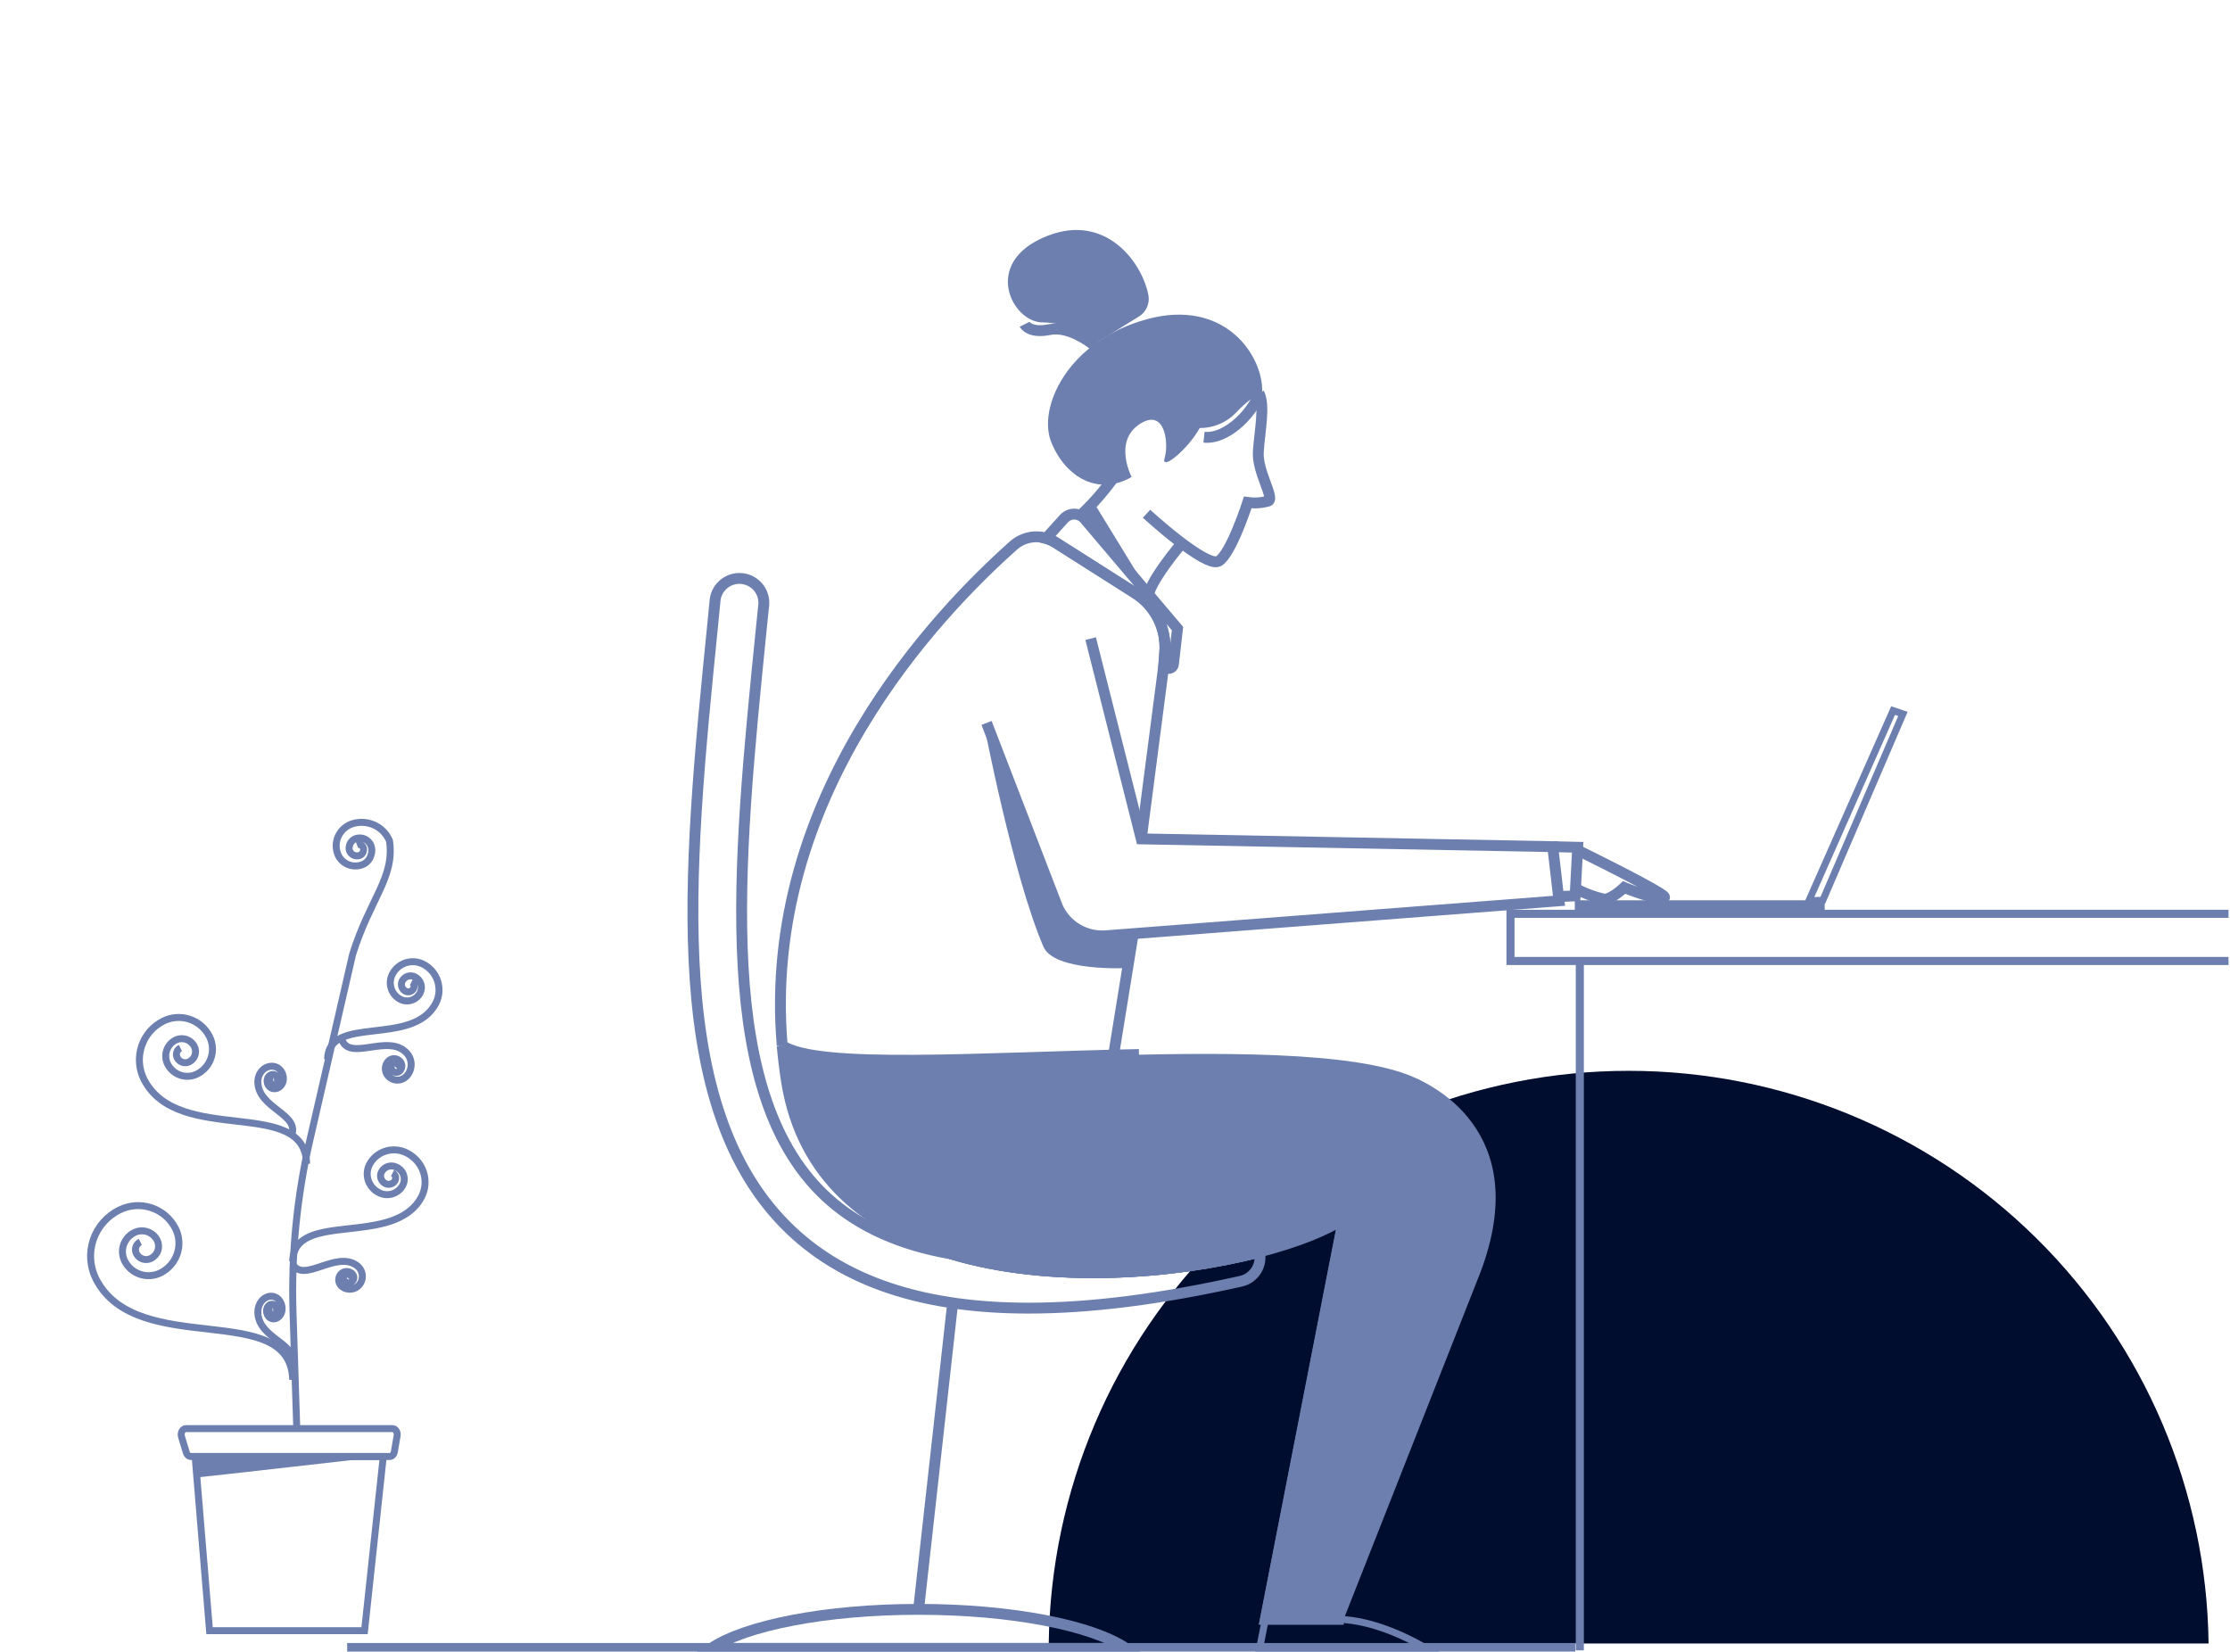 <svg width="320" height="237" viewBox="0 0 320 237" fill="none" xmlns="http://www.w3.org/2000/svg">
<g clip-path="url(#clip0_908_12863)">
<path d="M150.492 235.837C150.751 213.953 159.633 193.053 175.211 177.67C190.789 162.286 211.807 153.659 233.708 153.659C255.609 153.659 276.627 162.286 292.205 177.67C307.783 193.053 316.665 213.953 316.925 235.837H150.492Z" fill="#000D2E"/>
<path d="M168.969 90.201L168.383 95.323C168.372 95.442 168.327 95.555 168.255 95.65C168.18 95.744 168.084 95.818 167.974 95.866C167.865 95.913 167.746 95.931 167.629 95.919C167.51 95.906 167.397 95.862 167.301 95.79L166.991 95.55L167.137 93.598C167.263 91.938 166.936 90.275 166.19 88.787C165.444 87.299 164.307 86.042 162.901 85.149L151.428 77.864C151.012 77.609 150.563 77.412 150.094 77.279L152.686 74.409C152.878 74.201 153.114 74.037 153.376 73.929C153.637 73.819 153.918 73.766 154.201 73.771C154.485 73.783 154.764 73.853 155.02 73.976C155.273 74.104 155.496 74.283 155.675 74.502L168.969 90.201Z" stroke="#6C7FAE" stroke-width="1.56" stroke-miterlimit="10"/>
<path d="M150.111 77.215C150.581 77.348 151.03 77.545 151.445 77.8L162.919 85.085C164.325 85.978 165.461 87.235 166.207 88.723C166.954 90.211 167.281 91.874 167.155 93.534L167.008 95.486" stroke="#6C7FAE" stroke-width="1.56" stroke-miterlimit="10"/>
<path d="M162.591 134.127L159.847 151.082" stroke="#6C7FAE" stroke-width="1.56" stroke-miterlimit="10"/>
<path d="M166.997 95.522L163.767 120.376" stroke="#6C7FAE" stroke-width="1.56" stroke-miterlimit="10"/>
<path d="M212.423 182.614L192.822 232.34H181.606L192.822 174.914C190.189 176.615 185.953 178.282 180.758 179.626C168.436 182.813 150.743 184.181 136.432 179.866C124.59 176.288 115.111 168.822 112.917 155.31C112.633 153.536 112.416 151.782 112.268 150.048C120.588 155.83 181.15 147.247 201.201 153.93C205.407 155.292 220.134 162.303 212.423 182.614Z" fill="#6C7FAE"/>
<path d="M112.245 150.025C112.157 149.949 112.063 149.896 111.981 149.826" stroke="#6C7FAE" stroke-width="1.56" stroke-miterlimit="10"/>
<path d="M112.245 150.025C109.179 114.284 134.583 87.944 145.407 78.297C146.033 77.738 146.791 77.346 147.609 77.157C148.427 76.968 149.279 76.988 150.088 77.215" stroke="#6C7FAE" stroke-width="1.56" stroke-miterlimit="10"/>
<path d="M226.056 236.544H49.816" stroke="#6C7FAE" stroke-width="1.56" stroke-miterlimit="10"/>
<path d="M180.746 179.655C168.413 182.842 150.685 184.204 136.415 179.883" stroke="#6C7FAE" stroke-width="1.56" stroke-miterlimit="10"/>
<path d="M178.096 183.848C166.597 186.424 156.44 187.712 147.625 187.712C133.161 187.712 122.185 184.263 114.38 177.352C95.166 160.338 98.63 125.901 102.292 89.441L102.626 86.015C102.754 85.119 103.223 84.308 103.936 83.749C104.648 83.191 105.549 82.93 106.45 83.02C107.35 83.11 108.182 83.544 108.77 84.231C109.358 84.919 109.658 85.807 109.606 86.71L109.249 90.177C105.768 124.772 102.491 157.543 119.014 172.166C123.437 176.077 129.2 178.656 136.397 179.913C150.708 184.228 168.401 182.836 180.729 179.673C180.928 180.575 180.764 181.52 180.271 182.301C179.778 183.083 178.996 183.638 178.096 183.848Z" stroke="#6C7FAE" stroke-width="1.56" stroke-miterlimit="10"/>
<path d="M161.585 236.538H102.053C106.909 233.252 118.435 230.937 131.822 230.937C145.208 230.937 156.729 233.252 161.585 236.538Z" stroke="#6C7FAE" stroke-width="1.56" stroke-miterlimit="10"/>
<path d="M136.725 186.824L131.816 230.937" stroke="#6C7FAE" stroke-width="1.56" stroke-miterlimit="10"/>
<path d="M181.121 56.185C181.255 51.087 175.808 42.737 164.551 45.813C153.294 48.888 148.789 58.471 150.884 63.528C152.978 68.586 157.671 71.176 162.381 68.445C162.381 68.445 159.748 63.394 163.486 60.891C167.225 58.389 167.74 63.704 167.126 65.703C166.511 67.703 170.437 64.534 172.157 61.418C173.098 61.428 174.031 61.249 174.901 60.891C175.777 60.535 176.572 60.008 177.242 59.342C178.378 58.103 179.691 57.039 181.138 56.185H181.121Z" fill="#6C7FAE"/>
<path d="M163.44 45.415C163.945 45.1 164.345 44.641 164.587 44.097C164.829 43.553 164.902 42.949 164.797 42.363C163.884 37.609 158.683 30.611 150.38 33.815C140.668 37.557 145.243 46.339 149.678 46.268C152.45 46.308 155.101 47.409 157.085 49.344L163.44 45.415Z" fill="#6C7FAE"/>
<path d="M164.522 73.725C164.522 73.725 173.076 81.565 174.872 80.524C176.668 79.484 179.05 72.099 179.05 72.099C180.038 72.24 181.045 72.17 182.004 71.895C182.917 71.433 180.39 67.709 180.565 64.832C180.741 61.955 181.565 58.167 180.653 56.413" stroke="#6C7FAE" stroke-width="1.56" stroke-miterlimit="10"/>
<path d="M154.944 74.052C156.83 72.301 158.526 70.357 160.005 68.252" stroke="#6C7FAE" stroke-width="1.56" stroke-miterlimit="10"/>
<path d="M169.595 77.952C169.595 77.952 164.686 83.687 164.721 85.903" stroke="#6C7FAE" stroke-width="1.56" stroke-miterlimit="10"/>
<path d="M180.653 56.413C180.173 58.605 176.329 63.119 172.771 62.739" stroke="#6C7FAE" stroke-width="1.56" stroke-miterlimit="10"/>
<path d="M157.945 50.344C156.81 49.256 153.481 46.707 150.591 47.298C147.701 47.888 147.022 46.532 147.022 46.532" stroke="#6C7FAE" stroke-width="1.56" stroke-miterlimit="10"/>
<path d="M226.441 122.03C226.441 122.03 239.693 128.514 238.822 128.777C237.575 129.228 233.064 127.351 233.064 127.351C233.064 127.351 231.081 129.245 230.063 129C228.775 128.702 227.529 128.247 226.354 127.643" stroke="#6C7FAE" stroke-width="1.56" stroke-miterlimit="10"/>
<path d="M180.746 236.538L181.583 232.34H191.389C196.069 232.34 200.645 234.24 204.717 236.538H180.746Z" stroke="#6C7FAE" stroke-miterlimit="10"/>
<path d="M156.933 72.076L164.709 84.775L155.084 73.912L156.933 72.076Z" fill="#6C7FAE"/>
<path d="M192.822 232.34H181.606L192.822 174.914C190.19 176.615 185.953 178.281 180.764 179.632C168.436 182.818 150.743 184.181 136.432 179.866" stroke="#6C7FAE" stroke-width="1.56" stroke-miterlimit="10"/>
<path d="M112.245 150.024C117.224 153.486 140.914 151.778 163.439 151.317" stroke="#6C7FAE" stroke-width="1.56" stroke-miterlimit="10"/>
<path d="M180.735 179.655C168.413 182.842 150.72 184.21 136.409 179.895C124.567 176.317 115.088 168.85 112.894 155.339C112.609 153.565 112.393 151.811 112.245 150.077" stroke="#6C7FAE" stroke-width="1.56" stroke-miterlimit="10"/>
<path d="M192.787 232.352H181.577L192.787 174.914" stroke="#6C7FAE" stroke-width="1.56" stroke-miterlimit="10"/>
<path d="M319.786 131.128H216.752V137.898H319.786" stroke="#6C7FAE" stroke-width="1.16" stroke-miterlimit="10"/>
<path d="M226.699 137.898V236.819" stroke="#6C7FAE" stroke-width="1.16" stroke-miterlimit="10"/>
<path d="M156.506 91.639L163.767 120.376L222.814 121.493L223.715 129.263L158.718 134.279C157.273 134.394 155.828 134.058 154.581 133.319C153.334 132.58 152.347 131.474 151.755 130.152L141.569 103.736" stroke="#6C7FAE" stroke-width="1.56" stroke-miterlimit="10"/>
<path d="M261.839 129.187H225.979V131.239H261.839V129.187Z" fill="#6C7FAE"/>
<path d="M259.575 129.245L271.651 101.97L273.067 102.444L261.57 129.187L259.575 129.245Z" stroke="#6C7FAE" stroke-miterlimit="10"/>
<path d="M223.826 128.649L226.026 128.555L226.395 121.58L222.814 121.492" stroke="#6C7FAE" stroke-width="1.56" stroke-miterlimit="10"/>
<path d="M161.661 138.916C161.661 138.916 151.27 139.448 149.725 135.84C145.349 125.626 141.218 104.028 141.218 104.028C141.218 104.028 149.76 126.749 151.75 130.152C153.739 133.554 156.764 134.385 159.678 134.244L162.603 134.116L161.661 138.916Z" fill="#6C7FAE"/>
<path d="M28 209H55L52.314 234H30.069L28 209Z" stroke="#6C7FAE" stroke-miterlimit="10"/>
<path d="M26.691 205H56.316C56.418 205 56.519 205.028 56.611 205.083C56.703 205.138 56.784 205.218 56.848 205.317C56.912 205.416 56.958 205.531 56.981 205.655C57.005 205.779 57.006 205.908 56.985 206.032L56.586 208.328C56.553 208.519 56.469 208.69 56.347 208.812C56.225 208.935 56.073 209.001 55.917 209H27.379C27.239 208.999 27.103 208.946 26.989 208.847C26.874 208.748 26.786 208.608 26.736 208.446L26.045 206.155C26.005 206.025 25.991 205.886 26.005 205.748C26.019 205.61 26.059 205.479 26.123 205.365C26.186 205.251 26.271 205.158 26.37 205.095C26.47 205.031 26.579 204.999 26.691 205V205Z" stroke="#6C7FAE" stroke-miterlimit="10"/>
<path d="M28.317 212C28.662 212 55 209 55 209H28L28.317 212Z" fill="#6C7FAE"/>
<path d="M20.131 178.21C19.983 178.283 19.852 178.384 19.744 178.508C19.636 178.631 19.553 178.775 19.502 178.93C19.45 179.086 19.429 179.25 19.442 179.413C19.454 179.576 19.499 179.736 19.573 179.882C19.664 180.066 19.79 180.23 19.946 180.365C20.101 180.5 20.282 180.602 20.478 180.667C20.674 180.731 20.881 180.756 21.087 180.74C21.293 180.724 21.493 180.667 21.676 180.573C22.142 180.342 22.495 179.936 22.659 179.446C22.823 178.956 22.785 178.422 22.552 177.96C22.407 177.674 22.207 177.42 21.963 177.211C21.72 177.003 21.437 176.843 21.131 176.743C20.825 176.643 20.503 176.603 20.182 176.627C19.86 176.65 19.547 176.736 19.259 176.88C18.9 177.059 18.579 177.307 18.316 177.609C18.053 177.911 17.852 178.261 17.726 178.64C17.599 179.019 17.549 179.42 17.578 179.818C17.608 180.216 17.715 180.605 17.896 180.962C18.121 181.408 18.433 181.805 18.814 182.132C19.194 182.458 19.636 182.707 20.113 182.864C20.59 183.021 21.094 183.084 21.596 183.047C22.097 183.011 22.587 182.877 23.036 182.653C24.172 182.087 25.034 181.098 25.434 179.901C25.835 178.705 25.74 177.399 25.17 176.272C24.457 174.865 23.21 173.796 21.703 173.301C20.195 172.806 18.552 172.925 17.133 173.632C16.253 174.066 15.467 174.669 14.823 175.406C14.178 176.143 13.688 176.999 13.378 177.925C13.069 178.852 12.947 179.829 13.021 180.802C13.094 181.775 13.361 182.724 13.806 183.594C19.771 195.029 41.725 186.4 42 198" stroke="#6C7FAE" stroke-miterlimit="10"/>
<path d="M25.885 150.375C25.763 150.437 25.655 150.522 25.566 150.626C25.477 150.73 25.409 150.85 25.366 150.98C25.323 151.111 25.307 151.248 25.317 151.385C25.327 151.522 25.363 151.655 25.424 151.778C25.501 151.931 25.606 152.068 25.735 152.181C25.863 152.294 26.013 152.379 26.174 152.434C26.336 152.488 26.507 152.51 26.677 152.497C26.847 152.485 27.013 152.439 27.165 152.362C27.356 152.266 27.526 152.133 27.665 151.97C27.805 151.807 27.911 151.619 27.979 151.414C28.046 151.21 28.072 150.995 28.057 150.781C28.041 150.566 27.984 150.357 27.888 150.165C27.646 149.685 27.226 149.321 26.719 149.151C26.213 148.981 25.66 149.019 25.181 149.257C24.58 149.561 24.124 150.093 23.912 150.736C23.7 151.379 23.75 152.08 24.052 152.686C24.238 153.061 24.496 153.395 24.811 153.669C25.126 153.944 25.491 154.153 25.886 154.285C26.281 154.417 26.698 154.469 27.113 154.439C27.529 154.409 27.934 154.296 28.306 154.108C28.771 153.873 29.185 153.548 29.526 153.151C29.866 152.755 30.126 152.295 30.29 151.797C30.453 151.3 30.518 150.775 30.48 150.252C30.442 149.729 30.303 149.219 30.069 148.751C29.48 147.568 28.448 146.67 27.202 146.254C25.955 145.837 24.595 145.937 23.421 146.53C22.692 146.894 22.042 147.401 21.509 148.02C20.975 148.639 20.569 149.358 20.313 150.136C20.057 150.914 19.956 151.736 20.017 152.553C20.078 153.37 20.299 154.168 20.668 154.899C25.602 164.506 43.772 157.256 44 167" stroke="#6C7FAE" stroke-miterlimit="10"/>
<path d="M56.33 168.329C56.523 168.425 56.671 168.591 56.739 168.791C56.807 168.991 56.791 169.209 56.695 169.398C56.572 169.634 56.358 169.814 56.099 169.897C55.84 169.981 55.558 169.962 55.314 169.844C55.163 169.771 55.028 169.669 54.918 169.545C54.808 169.421 54.724 169.278 54.67 169.122C54.617 168.967 54.596 168.803 54.609 168.64C54.621 168.477 54.666 168.318 54.742 168.172C54.835 167.988 54.965 167.823 55.124 167.689C55.283 167.554 55.468 167.451 55.669 167.386C55.87 167.322 56.082 167.297 56.293 167.313C56.504 167.329 56.709 167.386 56.897 167.48C57.135 167.592 57.347 167.749 57.521 167.942C57.695 168.135 57.828 168.36 57.911 168.603C57.994 168.846 58.026 169.103 58.005 169.358C57.984 169.614 57.911 169.862 57.79 170.09C57.642 170.375 57.438 170.63 57.189 170.838C56.94 171.047 56.651 171.206 56.339 171.306C56.026 171.407 55.696 171.446 55.368 171.423C55.039 171.4 54.719 171.314 54.425 171.17C54.056 170.992 53.727 170.745 53.457 170.443C53.188 170.141 52.982 169.791 52.852 169.412C52.722 169.033 52.671 168.633 52.701 168.235C52.731 167.837 52.842 167.448 53.028 167.091C53.495 166.192 54.312 165.509 55.298 165.192C56.285 164.876 57.361 164.952 58.29 165.404C58.867 165.681 59.382 166.066 59.804 166.537C60.227 167.008 60.549 167.556 60.752 168.148C60.955 168.74 61.034 169.366 60.986 169.988C60.938 170.61 60.764 171.217 60.472 171.774C56.564 179.078 42.179 173.569 42 181" stroke="#6C7FAE" stroke-miterlimit="10"/>
<path d="M56.987 153.354C57.06 153.282 57.103 153.184 57.109 153.08C57.115 152.976 57.083 152.874 57.019 152.794C56.978 152.745 56.928 152.705 56.872 152.676C56.816 152.647 56.755 152.63 56.693 152.626C56.63 152.621 56.568 152.63 56.509 152.651C56.45 152.672 56.395 152.705 56.348 152.748C56.23 152.858 56.157 153.011 56.148 153.176C56.138 153.34 56.192 153.502 56.297 153.626C56.427 153.78 56.611 153.873 56.809 153.886C57.006 153.9 57.2 153.831 57.348 153.696C57.533 153.524 57.645 153.284 57.66 153.027C57.675 152.77 57.591 152.517 57.428 152.324C57.327 152.205 57.204 152.107 57.067 152.037C56.93 151.967 56.781 151.925 56.629 151.915C56.476 151.904 56.323 151.925 56.178 151.977C56.033 152.028 55.9 152.108 55.785 152.213C55.495 152.48 55.319 152.855 55.295 153.257C55.271 153.658 55.402 154.053 55.658 154.355C55.816 154.542 56.007 154.695 56.222 154.805C56.436 154.915 56.67 154.98 56.909 154.996C57.148 155.012 57.387 154.979 57.614 154.899C57.84 154.818 58.05 154.692 58.229 154.528C58.454 154.321 58.638 154.071 58.769 153.791C58.901 153.511 58.978 153.206 58.996 152.895C59.014 152.584 58.973 152.272 58.874 151.978C58.776 151.683 58.623 151.412 58.423 151.179C55.773 148.127 49.992 152.559 49 149" stroke="#6C7FAE" stroke-miterlimit="10"/>
<path d="M39.219 154.676C39.13 154.676 39.044 154.713 38.978 154.78C38.913 154.847 38.873 154.939 38.867 155.038C38.863 155.162 38.904 155.282 38.98 155.373C39.057 155.464 39.163 155.518 39.275 155.523C39.345 155.526 39.415 155.513 39.48 155.486C39.545 155.459 39.605 155.418 39.656 155.365C39.707 155.313 39.748 155.249 39.777 155.179C39.806 155.109 39.822 155.033 39.824 154.956C39.83 154.859 39.818 154.761 39.789 154.669C39.76 154.577 39.715 154.493 39.656 154.42C39.597 154.348 39.525 154.289 39.445 154.248C39.365 154.207 39.279 154.183 39.191 154.179C38.971 154.172 38.757 154.261 38.596 154.427C38.435 154.593 38.34 154.822 38.332 155.065C38.324 155.364 38.424 155.655 38.61 155.873C38.796 156.092 39.053 156.22 39.325 156.23C39.668 156.243 40.002 156.105 40.253 155.846C40.505 155.588 40.653 155.23 40.666 154.851C40.674 154.617 40.641 154.384 40.567 154.164C40.494 153.944 40.382 153.743 40.237 153.571C40.093 153.399 39.92 153.261 39.727 153.163C39.534 153.065 39.325 153.011 39.113 153.002C38.846 152.989 38.579 153.034 38.327 153.135C38.076 153.237 37.845 153.392 37.648 153.593C37.452 153.793 37.294 154.035 37.182 154.304C37.071 154.572 37.01 154.863 37.001 155.158C36.913 159.042 43.239 159.897 41.782 163" stroke="#6C7FAE" stroke-miterlimit="10"/>
<path d="M39.105 187.618C39.016 187.618 38.93 187.66 38.867 187.733C38.803 187.807 38.768 187.907 38.768 188.011C38.768 188.136 38.81 188.257 38.886 188.346C38.962 188.435 39.065 188.485 39.172 188.486C39.307 188.485 39.437 188.422 39.532 188.311C39.627 188.2 39.681 188.05 39.682 187.893C39.682 187.796 39.666 187.7 39.635 187.61C39.603 187.521 39.557 187.439 39.499 187.37C39.44 187.301 39.37 187.246 39.294 187.209C39.217 187.171 39.134 187.151 39.051 187.151C38.84 187.151 38.638 187.249 38.488 187.422C38.339 187.596 38.255 187.832 38.255 188.078C38.252 188.231 38.275 188.384 38.323 188.527C38.372 188.669 38.444 188.8 38.536 188.909C38.628 189.019 38.738 189.106 38.86 189.166C38.981 189.225 39.112 189.256 39.243 189.256C39.573 189.255 39.889 189.102 40.121 188.83C40.354 188.559 40.485 188.19 40.485 187.807C40.486 187.57 40.446 187.335 40.369 187.116C40.292 186.897 40.178 186.698 40.035 186.53C39.891 186.362 39.721 186.229 39.533 186.138C39.345 186.047 39.143 186 38.94 186C38.685 185.999 38.432 186.058 38.196 186.171C37.96 186.285 37.746 186.452 37.566 186.662C37.386 186.872 37.243 187.122 37.146 187.396C37.049 187.671 36.999 187.965 37 188.262C37.03 192.19 43.12 192.807 41.817 196" stroke="#6C7FAE" stroke-miterlimit="10"/>
<path d="M50.2 183.605C50.255 183.532 50.278 183.443 50.265 183.356C50.251 183.268 50.203 183.189 50.129 183.133C50.033 183.066 49.913 183.036 49.794 183.051C49.675 183.066 49.568 183.125 49.495 183.213C49.405 183.326 49.366 183.467 49.387 183.606C49.408 183.744 49.487 183.87 49.607 183.955C49.757 184.059 49.946 184.105 50.132 184.08C50.317 184.056 50.485 183.964 50.599 183.825C50.738 183.65 50.798 183.431 50.765 183.215C50.732 182.999 50.609 182.803 50.422 182.671C50.306 182.59 50.175 182.53 50.034 182.496C49.894 182.462 49.748 182.454 49.604 182.473C49.461 182.491 49.322 182.536 49.197 182.604C49.072 182.672 48.963 182.763 48.875 182.871C48.656 183.144 48.562 183.487 48.613 183.825C48.664 184.163 48.857 184.468 49.149 184.675C49.33 184.802 49.535 184.895 49.755 184.948C49.974 185.002 50.202 185.014 50.427 184.985C50.651 184.955 50.867 184.885 51.062 184.778C51.257 184.671 51.428 184.529 51.563 184.36C51.735 184.149 51.86 183.909 51.931 183.653C52.002 183.397 52.019 183.13 51.979 182.868C51.939 182.606 51.844 182.354 51.699 182.127C51.554 181.899 51.363 181.701 51.136 181.542C48.132 179.476 43.569 184.182 42 181.395" stroke="#6C7FAE" stroke-miterlimit="10"/>
<path d="M59.04 140.916C59.204 140.999 59.329 141.145 59.386 141.321C59.444 141.497 59.429 141.688 59.347 141.854C59.243 142.057 59.065 142.211 58.85 142.283C58.635 142.355 58.401 142.339 58.197 142.24C58.07 142.176 57.956 142.087 57.863 141.979C57.77 141.871 57.699 141.745 57.654 141.609C57.609 141.473 57.592 141.33 57.602 141.187C57.612 141.044 57.65 140.905 57.714 140.777C57.876 140.455 58.158 140.21 58.498 140.096C58.839 139.983 59.21 140.01 59.531 140.171C59.731 140.27 59.909 140.408 60.056 140.577C60.203 140.745 60.316 140.942 60.387 141.155C60.458 141.367 60.487 141.592 60.471 141.816C60.456 142.04 60.397 142.259 60.297 142.46C60.172 142.709 60 142.932 59.791 143.114C59.581 143.297 59.337 143.436 59.074 143.524C58.81 143.612 58.532 143.647 58.256 143.626C57.979 143.606 57.709 143.531 57.461 143.405C57.151 143.249 56.875 143.032 56.648 142.768C56.421 142.504 56.248 142.197 56.139 141.866C56.029 141.534 55.986 141.184 56.011 140.836C56.036 140.487 56.129 140.147 56.285 139.835C56.479 139.445 56.748 139.097 57.076 138.811C57.404 138.525 57.785 138.307 58.197 138.169C58.609 138.032 59.043 137.977 59.476 138.009C59.908 138.04 60.331 138.157 60.719 138.353C61.205 138.596 61.638 138.934 61.994 139.347C62.35 139.759 62.621 140.239 62.792 140.758C62.962 141.277 63.029 141.825 62.988 142.37C62.948 142.915 62.8 143.447 62.554 143.934C59.262 150.337 47.149 145.505 47 152" stroke="#6C7FAE" stroke-miterlimit="10"/>
<path d="M51.217 121.217C51.769 121.012 52.399 121.522 52.104 122.276C52.06 122.382 51.996 122.478 51.914 122.558C51.832 122.638 51.734 122.702 51.627 122.744C51.429 122.817 51.215 122.834 51.008 122.793C50.8 122.753 50.609 122.657 50.455 122.515C50.3 122.374 50.189 122.193 50.134 121.993C50.079 121.793 50.081 121.582 50.142 121.383C50.196 121.117 50.327 120.871 50.52 120.676C50.713 120.481 50.959 120.345 51.229 120.285C52.521 119.999 53.888 121.217 53.144 122.968C53.036 123.226 52.876 123.458 52.672 123.652C52.469 123.845 52.227 123.996 51.962 124.093C51.288 124.343 50.541 124.321 49.885 124.031C49.228 123.741 48.715 123.207 48.459 122.547C48.142 121.721 48.171 120.805 48.54 120C48.909 119.194 49.589 118.566 50.429 118.251C51.483 117.878 52.644 117.922 53.664 118.375C54.685 118.827 55.486 119.653 55.898 120.675C56.65 125.976 53.096 128.95 50.599 136.95L44.461 163.628C42.593 171.744 41.783 180.059 42.05 188.374L42.585 205" stroke="#6C7FAE" stroke-miterlimit="10"/>
</g>
<defs>
<clipPath id="clip0_908_12863">
<rect width="320" height="237" fill="white"/>
</clipPath>
</defs>
</svg>
